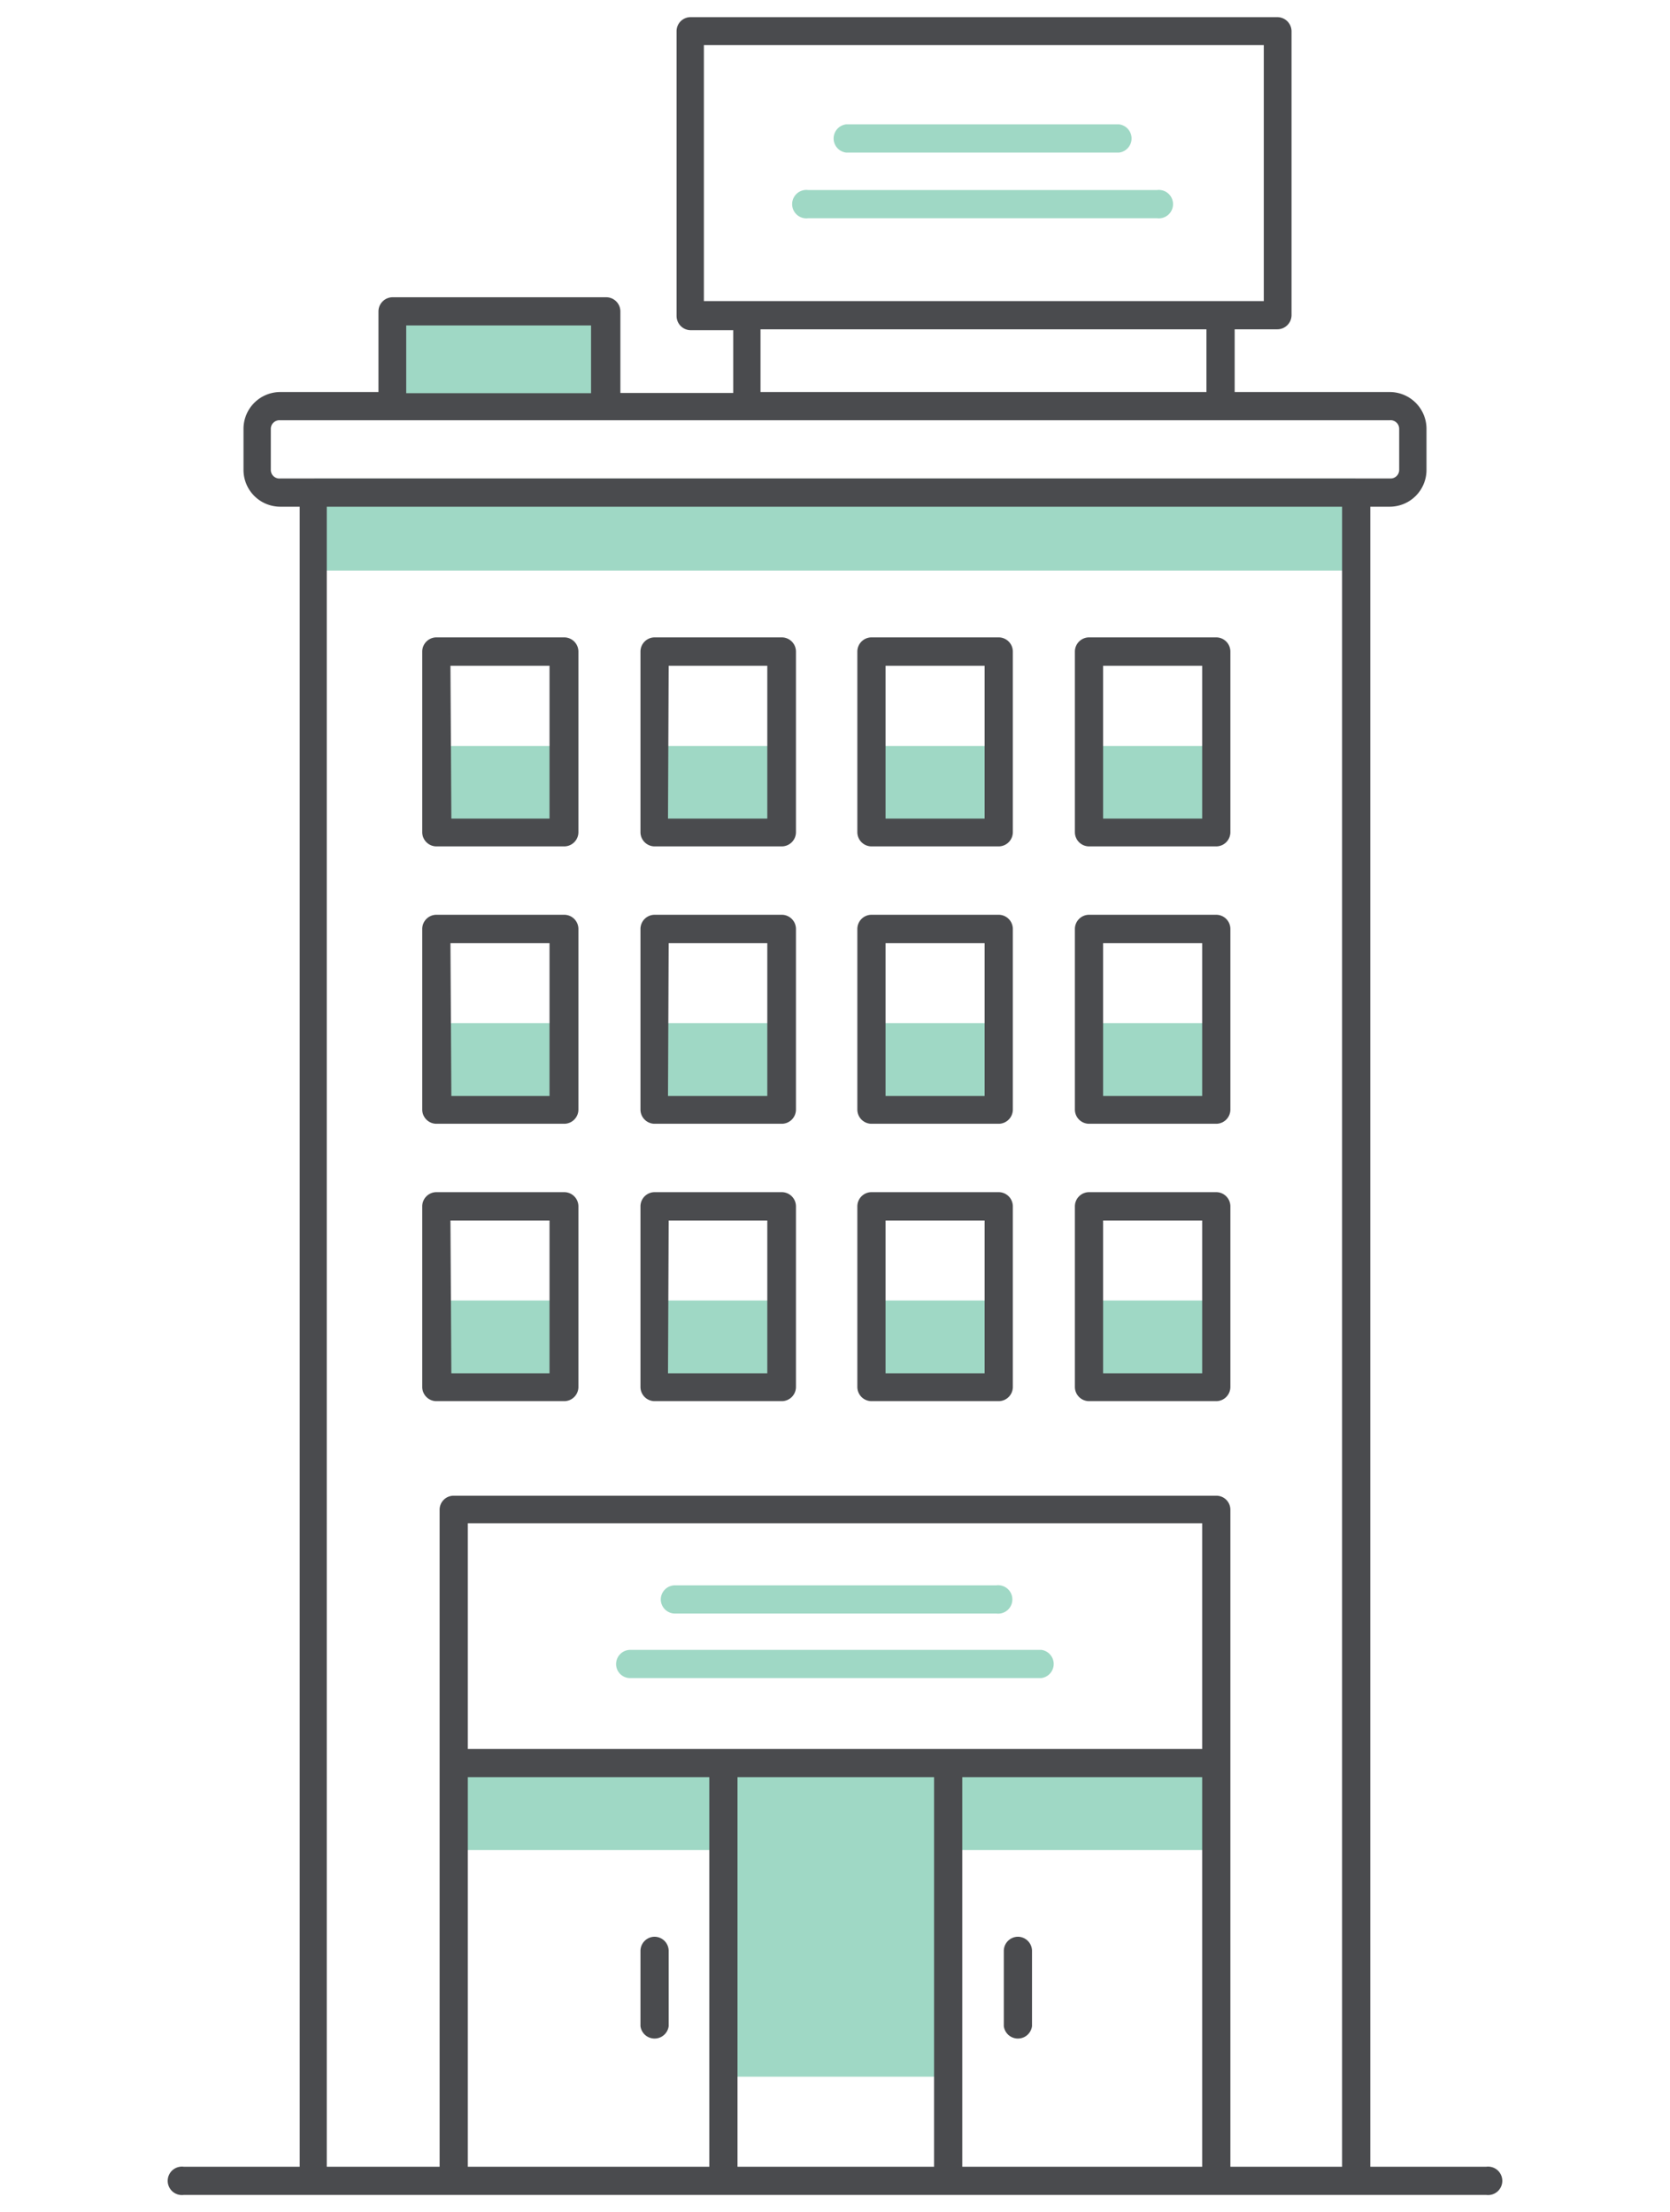 <svg id="Layer_1" data-name="Layer 1" xmlns="http://www.w3.org/2000/svg" viewBox="0 0 74 98"><defs><style>.cls-1{fill:#9fd8c5;}.cls-2{fill:#4a4b4e;}</style></defs><title>Artboard 1 copy 5</title><rect class="cls-1" x="17.4" y="14" width="9.44" height="4.42"/><rect class="cls-1" x="19.33" y="33.05" width="5.64" height="3.83"/><rect class="cls-1" x="28.97" y="33.05" width="5.64" height="3.83"/><rect class="cls-1" x="38.61" y="33.05" width="5.64" height="3.83"/><rect class="cls-1" x="48.26" y="33.05" width="5.64" height="3.83"/><rect class="cls-1" x="19.33" y="45.33" width="5.64" height="3.83"/><rect class="cls-1" x="28.97" y="45.33" width="5.64" height="3.83"/><rect class="cls-1" x="38.61" y="45.33" width="5.64" height="3.83"/><rect class="cls-1" x="48.26" y="45.33" width="5.64" height="3.83"/><rect class="cls-1" x="19.33" y="57.62" width="5.64" height="3.83"/><rect class="cls-1" x="28.97" y="57.62" width="5.64" height="3.83"/><rect class="cls-1" x="38.61" y="57.62" width="5.64" height="3.83"/><rect class="cls-1" x="48.26" y="57.62" width="5.64" height="3.83"/><rect class="cls-1" x="13.93" y="21.2" width="46.13" height="4.08"/><polygon class="cls-1" points="32.22 78.41 20.06 78.41 20.06 81.97 32.22 81.97 32.22 92.01 42.02 92.01 42.02 81.97 53.77 81.97 53.77 78.41 42.02 78.41 32.22 78.41"/><path class="cls-1" d="M29.28,70.87a.63.63,0,0,0,.63.62H44.15a.63.63,0,1,0,0-1.25H29.91A.63.63,0,0,0,29.28,70.87Z"/><path class="cls-1" d="M27.3,73.73a.62.62,0,0,0,.62.62H46.14a.63.63,0,0,0,0-1.25H27.92A.63.63,0,0,0,27.3,73.73Z"/><path class="cls-1" d="M37.49,6.76h12.1a.63.63,0,0,0,0-1.25H37.49a.63.63,0,0,0,0,1.25Z"/><path class="cls-1" d="M35.81,9.67H51.27a.63.63,0,1,0,0-1.25H35.81a.63.63,0,1,0,0,1.25Z"/><path class="cls-2" d="M65.86,96H60.72V22.45h.87a1.63,1.63,0,0,0,1.62-1.63V19a1.63,1.63,0,0,0-1.62-1.63H54.71V14.59H56.6a.63.63,0,0,0,.63-.63V1.38A.63.63,0,0,0,56.6.76h-26a.62.62,0,0,0-.62.62V14a.63.63,0,0,0,.62.63h1.89v2.78h-5V13.8a.63.63,0,0,0-.62-.63H17.4a.63.63,0,0,0-.63.63v3.57H12.41A1.63,1.63,0,0,0,10.79,19v1.82a1.63,1.63,0,0,0,1.62,1.63h.87V96H8.14a.63.63,0,1,0,0,1.25H65.86a.63.63,0,1,0,0-1.25ZM31.19,2H56V13.34H31.19ZM33.7,14.59H53.46v2.78H33.7ZM18,14.42h8.19v3H18Zm-6,6.4V19a.38.38,0,0,1,.37-.38H61.59A.38.38,0,0,1,62,19v1.82a.38.38,0,0,1-.37.38H12.41A.38.38,0,0,1,12,20.82ZM53.27,77.49H20.73v-10H53.27ZM41.39,96H32.68V78.74h8.71ZM20.73,78.74h10.7V96H20.73ZM42.64,96V78.74H53.27V96Zm16.83,0H54.52V66.89a.62.62,0,0,0-.62-.62H20.1a.62.62,0,0,0-.62.62V96h-5V22.45H59.47Z"/><path class="cls-2" d="M19.33,37.5H25a.63.63,0,0,0,.63-.63v-8a.63.63,0,0,0-.63-.63H19.33a.63.63,0,0,0-.62.63v8A.63.63,0,0,0,19.33,37.5Zm.63-8h4.39v6.77H20Z"/><path class="cls-2" d="M29,37.5h5.64a.63.63,0,0,0,.63-.63v-8a.63.63,0,0,0-.63-.63H29a.63.63,0,0,0-.62.63v8A.63.63,0,0,0,29,37.5Zm.63-8H34v6.77H29.6Z"/><path class="cls-2" d="M38.61,37.5h5.65a.63.63,0,0,0,.62-.63v-8a.63.63,0,0,0-.62-.63H38.61a.63.63,0,0,0-.62.63v8A.63.63,0,0,0,38.61,37.5Zm.63-8h4.39v6.77H39.24Z"/><path class="cls-2" d="M48.26,37.5H53.9a.63.63,0,0,0,.62-.63v-8a.63.63,0,0,0-.62-.63H48.26a.63.63,0,0,0-.63.63v8A.63.63,0,0,0,48.26,37.5Zm.62-8h4.39v6.77H48.88Z"/><path class="cls-2" d="M19.33,49.79H25a.63.63,0,0,0,.63-.63v-8a.63.63,0,0,0-.63-.63H19.33a.63.63,0,0,0-.62.63v8A.63.63,0,0,0,19.33,49.79Zm.63-8h4.39v6.77H20Z"/><path class="cls-2" d="M29,49.79h5.64a.63.63,0,0,0,.63-.63v-8a.63.63,0,0,0-.63-.63H29a.63.63,0,0,0-.62.63v8A.63.63,0,0,0,29,49.79Zm.63-8H34v6.77H29.6Z"/><path class="cls-2" d="M38.61,49.79h5.65a.63.63,0,0,0,.62-.63v-8a.63.63,0,0,0-.62-.63H38.61a.63.63,0,0,0-.62.63v8A.63.63,0,0,0,38.61,49.79Zm.63-8h4.39v6.77H39.24Z"/><path class="cls-2" d="M48.26,49.79H53.9a.63.63,0,0,0,.62-.63v-8a.63.63,0,0,0-.62-.63H48.26a.63.63,0,0,0-.63.63v8A.63.63,0,0,0,48.26,49.79Zm.62-8h4.39v6.77H48.88Z"/><path class="cls-2" d="M19.33,62.08H25a.63.63,0,0,0,.63-.63v-8a.63.63,0,0,0-.63-.63H19.33a.63.63,0,0,0-.62.63v8A.63.63,0,0,0,19.33,62.08Zm.63-8h4.39v6.77H20Z"/><path class="cls-2" d="M29,62.08h5.64a.63.63,0,0,0,.63-.63v-8a.63.63,0,0,0-.63-.63H29a.63.63,0,0,0-.62.63v8A.63.63,0,0,0,29,62.08Zm.63-8H34v6.77H29.6Z"/><path class="cls-2" d="M38.61,62.08h5.65a.63.63,0,0,0,.62-.63v-8a.63.63,0,0,0-.62-.63H38.61a.63.63,0,0,0-.62.63v8A.63.63,0,0,0,38.61,62.08Zm.63-8h4.39v6.77H39.24Z"/><path class="cls-2" d="M48.26,62.08H53.9a.63.63,0,0,0,.62-.63v-8a.63.63,0,0,0-.62-.63H48.26a.63.63,0,0,0-.63.63v8A.63.63,0,0,0,48.26,62.08Zm.62-8h4.39v6.77H48.88Z"/><path class="cls-2" d="M29,85.81a.63.63,0,0,0-.62.63v3.33a.63.63,0,0,0,1.25,0V86.44A.63.63,0,0,0,29,85.81Z"/><path class="cls-2" d="M45.11,85.81a.63.63,0,0,0-.63.63v3.33a.63.63,0,0,0,1.25,0V86.44A.63.63,0,0,0,45.11,85.81Z"/></svg>